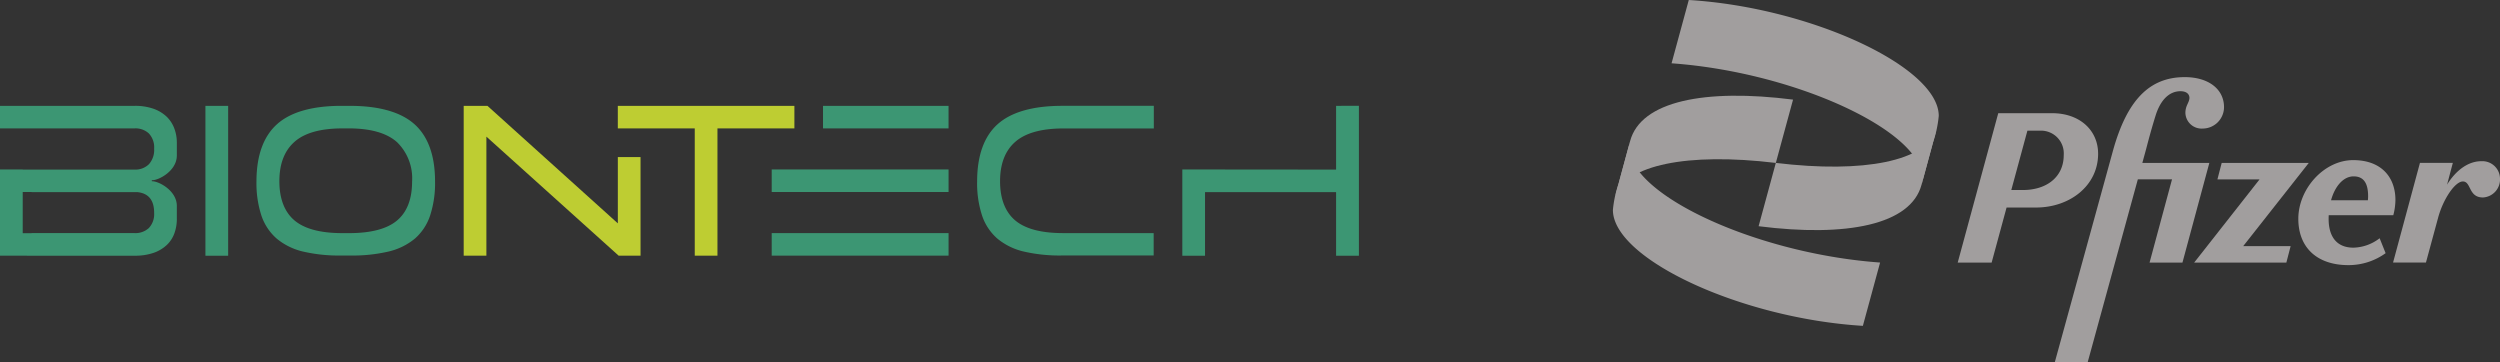 <svg xmlns="http://www.w3.org/2000/svg" xmlns:xlink="http://www.w3.org/1999/xlink" width="395.285" height="57.278" viewBox="0 0 395.285 57.278"><rect x="0" y="0" width="395.285" height="57.278" fill="#333333" stroke="none"/><defs><style>.a{fill:none;}.b{fill:#a19e9e;}.c{clip-path:url(#a);}.d{fill:#becd32;}.e{fill:#3c9673;}.f{fill:#005a64;}.g{fill:#fff;}</style><clipPath id="a"><rect class="a" width="214.862" height="24"/></clipPath></defs><g transform="translate(-144 -32)"><g transform="translate(82.202 -29.798)"><g transform="translate(316.821 61.798)"><g transform="translate(54.515 12.194)"><path class="b" d="M1495.66,174.931c-2.6.034-3.982-1.62-3.982-4.556,0-.194.006-.385.015-.574h10.21a9.768,9.768,0,0,0,.338-2.4c0-3.577-2.193-6.31-6.682-6.31-4.589,0-8.672,4.522-8.672,9.28,0,4.556,2.969,7.323,7.93,7.323a10,10,0,0,0,5.872-1.89l-.945-2.362A7.035,7.035,0,0,1,1495.66,174.931Zm-.034-11.271c1.519,0,2.295.979,2.295,3.138a5.969,5.969,0,0,1-.037.641h-5.824C1492.691,165.168,1494.045,163.66,1495.626,163.66Z" transform="translate(-1433.028 -147.968)"/><path class="b" d="M1297.882,138.394c0-3.712-2.9-6.412-7.289-6.412h-8.5l-6.412,23.622h5.365l2.363-8.706h4.656C1293.394,146.9,1297.882,143.455,1297.882,138.394ZM1286,144.13h-1.846l2.546-9.381h1.932a3.6,3.6,0,0,1,3.813,3.847C1292.449,142.106,1289.7,144.13,1286,144.13Z" transform="translate(-1275.678 -126.279)"/><path class="b" d="M1349.732,123.183l.6-2.193c.3-1.147.81-3.1,1.519-5.366.742-2.328,2.092-3.779,3.914-3.779.877,0,1.417.4,1.417,1.08-.034.742-.641,1.181-.641,2.362a2.558,2.558,0,0,0,2.7,2.464,3.392,3.392,0,0,0,3.408-3.375c0-2.868-2.464-4.758-6.209-4.758-5.5,0-9.111,3.51-11.372,11.71l-9.179,33.374h5.2l7.932-28.92h5.405l-3.551,13.161h5.2l4.252-15.759Z" transform="translate(-1320.537 -109.617)"/><path class="b" d="M1440.427,162.819h-13.768l-.675,2.6h6.664l-10.342,13.16h14.577l.675-2.6h-7.5Z" transform="translate(-1384.916 -149.252)"/><path class="b" d="M1559.58,161.757c-1.862,0-3.847,1.2-5.4,3.7l.911-3.434h-5.2l-4.252,15.759h5.2l1.923-7.086c.776-2.9,2.666-5.737,3.915-5.737,1.35,0,.844,2.531,3.172,2.531a2.851,2.851,0,0,0,2.7-2.97A2.788,2.788,0,0,0,1559.58,161.757Z" transform="translate(-1476.802 -148.461)"/></g><g transform="translate(0 0)"><path class="b" d="M1063.354,136.987c1.693-4.858,11.33-6.9,25.387-5.212l2.723-10.01c-13.911-1.766-24.067.221-25.76,6.55Z" transform="translate(-1062.981 -106.015)"/><path class="b" d="M1180.341,142.419c-1.693,4.858-11.326,6.895-25.384,5.2l-2.723,10.01c13.91,1.766,24.067-.221,25.76-6.551Z" transform="translate(-1129.197 -121.861)"/><path class="b" d="M1098.26,71.807c20.535,1.472,41.511,11.629,39.524,19.21l1.84-6.771a17.87,17.87,0,0,0,.883-4.122c0-7.728-20.24-17.149-39.524-18.326Z" transform="translate(-1088.986 -61.798)"/><path class="b" d="M1104.139,168.463c-20.535-1.472-41.511-11.629-39.524-19.21l-1.84,6.771a17.874,17.874,0,0,0-.883,4.122c0,7.728,20.24,17.149,39.523,18.327Z" transform="translate(-1061.892 -126.952)"/></g></g></g><g transform="translate(144 48.639)"><g class="c"><path class="d" d="M110.813,92.553H114.4v-23.7h-3.592Zm22.853-23.7h-1.324c-4.628,0-8.069.979-10.215,2.911s-3.246,4.97-3.246,9.052a16.441,16.441,0,0,0,.791,5.415,8.344,8.344,0,0,0,2.4,3.608,10.12,10.12,0,0,0,4.15,2.051,25.035,25.035,0,0,0,6.084.632h1.405a25.1,25.1,0,0,0,6.065-.632,10.161,10.161,0,0,0,4.162-2.045,8.353,8.353,0,0,0,2.395-3.614,16.479,16.479,0,0,0,.79-5.422c0-4.082-1.1-7.128-3.257-9.052s-5.6-2.9-10.2-2.9M141.1,86.992c-1.575,1.318-4.115,1.988-7.562,1.988h-1.078c-3.441,0-5.986-.676-7.562-2.01s-2.391-3.422-2.391-6.192.809-4.841,2.407-6.247,4.14-2.111,7.584-2.111h1.166c3.362.025,5.863.759,7.439,2.17a7.989,7.989,0,0,1,2.388,6.228c0,2.768-.8,4.847-2.392,6.173M289.586,68.855V78.938l-24.313-.022V92.553h3.589V82.5h20.723V92.553h3.608v-23.7ZM208.461,72.42h19.85V68.855h-19.85Zm27.6-.654c-2.146,1.924-3.236,4.97-3.236,9.052a16.383,16.383,0,0,0,.791,5.415,8.328,8.328,0,0,0,2.4,3.608,10.109,10.109,0,0,0,4.143,2.044,25,25,0,0,0,6.084.632h14.494V88.979H246.409c-3.441,0-5.986-.676-7.562-2.01s-2.392-3.425-2.392-6.192.813-4.841,2.411-6.234,4.14-2.111,7.584-2.111h14.315V68.855H246.287c-4.625,0-8.066.979-10.222,2.911M200.348,82.48h27.964V78.916H200.348Zm0,10.06h27.964V88.979H200.348ZM104.675,70.565a5.792,5.792,0,0,0-2.064-1.245,8.812,8.812,0,0,0-2.993-.464H78.331V72.42H99.618a3.106,3.106,0,0,1,2.25.8,3.226,3.226,0,0,1,.835,2.417,3.37,3.37,0,0,1-.829,2.452,3.043,3.043,0,0,1-2.256.847H81.923v-.022H78.331V92.553H99.618a8.9,8.9,0,0,0,3.031-.461,5.844,5.844,0,0,0,2.067-1.245A4.785,4.785,0,0,0,105.9,89.02a6.639,6.639,0,0,0,.388-2.294V84.682c0-2.395-2.81-3.9-3.895-3.9a.082.082,0,0,1-.078-.082.079.079,0,0,1,.078-.079c1.084,0,3.895-1.507,3.895-3.905V74.682a6.336,6.336,0,0,0-.406-2.269,5,5,0,0,0-1.21-1.848M102.7,85.76a3.2,3.2,0,0,1-.835,2.417,3.117,3.117,0,0,1-2.25.8H83.335V89H81.923V82.48h1.411V82.5h16.7c1.774.173,2.669,1.27,2.669,3.261" transform="translate(-78.331 -95.621)"/><path class="e" d="M211.845,72.42H224.01V92.541H227.6V72.42h12.165V68.856h-27.92Z" transform="translate(-114.16 -95.622)"/><path class="e" d="M202.91,87.438,182.295,68.856h-3.756V92.541h3.589V73.725l20.906,18.816H206.5V76.954H202.91Z" transform="translate(-105.222 -95.622)"/><rect class="e" width="3.592" height="23.698" transform="translate(32.481 0.095)"/><path class="e" d="M148.538,105.467h-1.324c-4.628,0-8.069.979-10.215,2.91s-3.245,4.97-3.245,9.052a16.44,16.44,0,0,0,.79,5.415,8.346,8.346,0,0,0,2.4,3.608,10.107,10.107,0,0,0,4.15,2.051,25.032,25.032,0,0,0,6.084.632h1.4a25.137,25.137,0,0,0,6.065-.632,10.151,10.151,0,0,0,4.162-2.044,8.338,8.338,0,0,0,2.395-3.615,16.477,16.477,0,0,0,.791-5.422c0-4.082-1.1-7.128-3.258-9.052s-5.6-2.9-10.2-2.9m7.436,18.136c-1.575,1.318-4.115,1.988-7.562,1.988h-1.077c-3.441,0-5.987-.676-7.562-2.01s-2.392-3.422-2.392-6.193.81-4.84,2.407-6.247,4.14-2.111,7.584-2.111h1.166c3.362.026,5.863.759,7.439,2.171a7.984,7.984,0,0,1,2.389,6.228c0,2.768-.8,4.847-2.392,6.174" transform="translate(-93.203 -105.372)"/><path class="e" d="M358.152,105.467v10.082l-24.312-.022v13.637h3.589V119.11h20.723v10.055h3.608v-23.7Z" transform="translate(-146.898 -105.372)"/><rect class="e" width="19.85" height="3.564" transform="translate(130.129 0.095)"/><path class="e" d="M292.73,108.377c-2.146,1.924-3.236,4.97-3.236,9.052a16.384,16.384,0,0,0,.791,5.416,8.327,8.327,0,0,0,2.4,3.608,10.116,10.116,0,0,0,4.144,2.044,25.029,25.029,0,0,0,6.084.632h14.494v-3.539H303.075c-3.441,0-5.986-.676-7.562-2.01s-2.392-3.425-2.392-6.192.813-4.841,2.41-6.235,4.14-2.11,7.584-2.11H317.43v-3.577H302.952c-4.625,0-8.066.979-10.221,2.91" transform="translate(-134.996 -105.372)"/><rect class="e" width="27.964" height="3.564" transform="translate(122.016 10.156)"/><rect class="e" width="27.964" height="3.561" transform="translate(122.016 20.219)"/><path class="e" d="M104.675,107.176a5.792,5.792,0,0,0-2.064-1.245,8.811,8.811,0,0,0-2.993-.464H78.331v3.564H99.618a3.109,3.109,0,0,1,2.25.8,3.226,3.226,0,0,1,.835,2.417,3.37,3.37,0,0,1-.829,2.452,3.043,3.043,0,0,1-2.256.847H81.923v-.022H78.331v13.637H99.618a8.9,8.9,0,0,0,3.031-.462,5.853,5.853,0,0,0,2.067-1.244,4.793,4.793,0,0,0,1.187-1.827,6.639,6.639,0,0,0,.388-2.294v-2.045c0-2.395-2.81-3.9-3.895-3.9a.082.082,0,0,1-.078-.082.079.079,0,0,1,.078-.079c1.084,0,3.895-1.507,3.895-3.905v-2.032a6.336,6.336,0,0,0-.406-2.269,5.015,5.015,0,0,0-1.21-1.848M102.7,122.371a3.2,3.2,0,0,1-.835,2.417,3.113,3.113,0,0,1-2.25.8H83.335v.019H81.923v-6.518h1.411v.019h16.7c1.774.174,2.669,1.27,2.669,3.261" transform="translate(-78.331 -105.371)"/><path class="d" d="M211.845,109.031H224.01v20.121H227.6V109.031h12.165v-3.564h-27.92Z" transform="translate(-114.16 -105.371)"/><path class="d" d="M202.91,124.049l-20.616-18.582h-3.756v23.685h3.589V110.336l20.906,18.816H206.5V113.565H202.91Z" transform="translate(-105.222 -105.371)"/><rect class="f" width="3.592" height="23.698" transform="translate(32.481 26.956)"/><path class="f" d="M148.538,142.078h-1.324c-4.628,0-8.069.979-10.215,2.91s-3.245,4.97-3.245,9.052a16.44,16.44,0,0,0,.79,5.415,8.352,8.352,0,0,0,2.4,3.609,10.114,10.114,0,0,0,4.15,2.05,25,25,0,0,0,6.084.632h1.4a25.1,25.1,0,0,0,6.065-.632,10.142,10.142,0,0,0,4.162-2.044,8.338,8.338,0,0,0,2.395-3.615,16.477,16.477,0,0,0,.791-5.422c0-4.082-1.1-7.128-3.258-9.052s-5.6-2.9-10.2-2.9m7.436,18.136c-1.575,1.318-4.115,1.988-7.562,1.988h-1.077c-3.441,0-5.987-.676-7.562-2.01s-2.392-3.422-2.392-6.193.81-4.84,2.407-6.247,4.14-2.111,7.584-2.111h1.166c3.362.026,5.863.759,7.439,2.171a7.984,7.984,0,0,1,2.389,6.228c0,2.768-.8,4.847-2.392,6.174" transform="translate(-93.203 -115.121)"/><path class="f" d="M358.152,142.077V152.16l-24.312-.022v13.637h3.589V155.721h20.723v10.054h3.608v-23.7Z" transform="translate(-146.898 -115.121)"/><rect class="f" width="19.85" height="3.564" transform="translate(130.129 26.956)"/><path class="f" d="M292.73,144.987c-2.146,1.924-3.236,4.97-3.236,9.052a16.384,16.384,0,0,0,.791,5.416,8.327,8.327,0,0,0,2.4,3.608,10.116,10.116,0,0,0,4.144,2.044,25.03,25.03,0,0,0,6.084.632h14.494V162.2H303.075c-3.441,0-5.986-.676-7.562-2.01s-2.392-3.425-2.392-6.192.813-4.841,2.41-6.235,4.14-2.11,7.584-2.11H317.43v-3.577H302.952c-4.625,0-8.066.979-10.221,2.91" transform="translate(-134.996 -115.121)"/><rect class="f" width="27.964" height="3.564" transform="translate(122.016 37.017)"/><rect class="f" width="27.964" height="3.561" transform="translate(122.016 47.081)"/><path class="f" d="M104.675,143.786a5.79,5.79,0,0,0-2.064-1.244,8.794,8.794,0,0,0-2.993-.465H78.331v3.564H99.618a3.109,3.109,0,0,1,2.25.8,3.226,3.226,0,0,1,.835,2.418,3.368,3.368,0,0,1-.829,2.451,3.043,3.043,0,0,1-2.256.847H81.923v-.021H78.331v13.637H99.618a8.885,8.885,0,0,0,3.031-.462,5.853,5.853,0,0,0,2.067-1.244,4.793,4.793,0,0,0,1.187-1.827,6.636,6.636,0,0,0,.388-2.294V157.9c0-2.395-2.81-3.9-3.895-3.9a.082.082,0,0,1-.078-.082.079.079,0,0,1,.078-.079c1.084,0,3.895-1.507,3.895-3.905V147.9a6.332,6.332,0,0,0-.406-2.268,5.012,5.012,0,0,0-1.21-1.849M102.7,158.981a3.2,3.2,0,0,1-.835,2.417,3.113,3.113,0,0,1-2.25.8H83.335v.019H81.923V155.7h1.411v.019h16.7c1.774.174,2.669,1.27,2.669,3.261" transform="translate(-78.331 -115.12)"/><path class="f" d="M211.845,145.641H224.01v20.121H227.6V145.641h12.165v-3.564h-27.92Z" transform="translate(-114.16 -115.121)"/><path class="f" d="M202.91,160.659l-20.616-18.582h-3.756v23.685h3.589V146.946l20.906,18.816H206.5V150.175H202.91Z" transform="translate(-105.222 -115.121)"/><rect class="g" width="3.592" height="23.698" transform="translate(32.481 53.818)"/><path class="g" d="M148.538,178.688h-1.324c-4.628,0-8.069.979-10.215,2.91s-3.245,4.97-3.245,9.052a16.447,16.447,0,0,0,.79,5.416,8.354,8.354,0,0,0,2.4,3.608,10.125,10.125,0,0,0,4.15,2.051,25.032,25.032,0,0,0,6.084.632h1.4a25.137,25.137,0,0,0,6.065-.632,10.153,10.153,0,0,0,4.162-2.045,8.34,8.34,0,0,0,2.395-3.614,16.481,16.481,0,0,0,.791-5.423c0-4.082-1.1-7.128-3.258-9.052s-5.6-2.9-10.2-2.9m7.436,18.136c-1.575,1.318-4.115,1.988-7.562,1.988h-1.077c-3.441,0-5.987-.676-7.562-2.01s-2.392-3.422-2.392-6.193.81-4.84,2.407-6.246,4.14-2.112,7.584-2.112h1.166c3.362.026,5.863.759,7.439,2.171a7.984,7.984,0,0,1,2.389,6.228c0,2.768-.8,4.848-2.392,6.174" transform="translate(-93.203 -124.87)"/><path class="g" d="M358.152,178.688V188.77l-24.312-.022v13.637h3.589V192.331h20.723v10.055h3.608v-23.7Z" transform="translate(-146.898 -124.87)"/><rect class="g" width="19.85" height="3.564" transform="translate(130.129 53.818)"/><path class="g" d="M292.73,181.6c-2.146,1.924-3.236,4.97-3.236,9.052a16.384,16.384,0,0,0,.791,5.416,8.331,8.331,0,0,0,2.4,3.608,10.125,10.125,0,0,0,4.144,2.044,25.029,25.029,0,0,0,6.084.632h14.494v-3.539H303.075c-3.441,0-5.986-.676-7.562-2.009s-2.392-3.425-2.392-6.193.813-4.84,2.41-6.234,4.14-2.111,7.584-2.111H317.43v-3.576H302.952c-4.625,0-8.066.979-10.221,2.91" transform="translate(-134.996 -124.87)"/><rect class="g" width="27.964" height="3.564" transform="translate(122.016 63.878)"/><rect class="g" width="27.964" height="3.561" transform="translate(122.016 73.941)"/><path class="g" d="M104.675,180.4a5.792,5.792,0,0,0-2.064-1.245,8.812,8.812,0,0,0-2.993-.464H78.331v3.564H99.618a3.109,3.109,0,0,1,2.25.8,3.229,3.229,0,0,1,.835,2.418,3.37,3.37,0,0,1-.829,2.452,3.045,3.045,0,0,1-2.256.847H81.923v-.022H78.331v13.637H99.618a8.9,8.9,0,0,0,3.031-.461,5.844,5.844,0,0,0,2.067-1.245,4.785,4.785,0,0,0,1.187-1.826,6.639,6.639,0,0,0,.388-2.294v-2.045c0-2.395-2.81-3.9-3.895-3.9a.082.082,0,0,1-.078-.082.079.079,0,0,1,.078-.079c1.084,0,3.895-1.507,3.895-3.905v-2.032a6.336,6.336,0,0,0-.406-2.269,5.015,5.015,0,0,0-1.21-1.848M102.7,195.592a3.2,3.2,0,0,1-.835,2.417,3.117,3.117,0,0,1-2.25.8H83.335v.019H81.923v-6.518h1.411v.019h16.7c1.774.173,2.669,1.27,2.669,3.261" transform="translate(-78.331 -124.87)"/><path class="g" d="M211.845,182.252H224.01v20.121H227.6V182.252h12.165v-3.564h-27.92Z" transform="translate(-114.16 -124.871)"/><path class="g" d="M202.91,197.27l-20.616-18.582h-3.756v23.685h3.589V183.557l20.906,18.816H206.5V186.786H202.91Z" transform="translate(-105.222 -124.87)"/><rect width="3.592" height="23.698" transform="translate(32.481 80.646)"/><path d="M148.538,215.255h-1.324c-4.628,0-8.069.979-10.215,2.91s-3.245,4.97-3.245,9.052a16.44,16.44,0,0,0,.79,5.415,8.346,8.346,0,0,0,2.4,3.608,10.106,10.106,0,0,0,4.15,2.051,25.032,25.032,0,0,0,6.084.632h1.4a25.137,25.137,0,0,0,6.065-.632,10.151,10.151,0,0,0,4.162-2.044,8.338,8.338,0,0,0,2.395-3.615,16.477,16.477,0,0,0,.791-5.422c0-4.082-1.1-7.128-3.258-9.052s-5.6-2.9-10.2-2.9m7.436,18.136c-1.575,1.318-4.115,1.988-7.562,1.988h-1.077c-3.441,0-5.987-.676-7.562-2.01s-2.392-3.422-2.392-6.193.81-4.84,2.407-6.247,4.14-2.111,7.584-2.111h1.166c3.362.026,5.863.759,7.439,2.171a7.984,7.984,0,0,1,2.389,6.228c0,2.768-.8,4.847-2.392,6.174" transform="translate(-93.203 -134.608)"/><path d="M358.152,215.254v10.082l-24.312-.022v13.637h3.589V228.9h20.723v10.054h3.608v-23.7Z" transform="translate(-146.898 -134.608)"/><rect width="19.85" height="3.564" transform="translate(130.129 80.646)"/><path d="M292.73,218.164c-2.146,1.924-3.236,4.97-3.236,9.052a16.377,16.377,0,0,0,.791,5.415,8.325,8.325,0,0,0,2.4,3.609,10.125,10.125,0,0,0,4.144,2.044,24.993,24.993,0,0,0,6.084.632h14.494v-3.539H303.075c-3.441,0-5.986-.676-7.562-2.01s-2.392-3.425-2.392-6.193.813-4.84,2.41-6.234,4.14-2.11,7.584-2.11H317.43v-3.577H302.952c-4.625,0-8.066.979-10.221,2.91" transform="translate(-134.996 -134.608)"/><rect width="27.964" height="3.564" transform="translate(122.016 90.706)"/><rect width="27.964" height="3.561" transform="translate(122.016 100.771)"/><path d="M104.675,216.963a5.791,5.791,0,0,0-2.064-1.245,8.794,8.794,0,0,0-2.993-.464H78.331v3.564H99.618a3.106,3.106,0,0,1,2.25.8,3.226,3.226,0,0,1,.835,2.417,3.37,3.37,0,0,1-.829,2.452,3.045,3.045,0,0,1-2.256.847H81.923v-.022H78.331v13.637H99.618a8.9,8.9,0,0,0,3.031-.462,5.844,5.844,0,0,0,2.067-1.245,4.785,4.785,0,0,0,1.187-1.826,6.639,6.639,0,0,0,.388-2.294V231.08c0-2.395-2.81-3.9-3.895-3.9a.082.082,0,0,1-.078-.082.079.079,0,0,1,.078-.079c1.084,0,3.895-1.507,3.895-3.905V221.08a6.336,6.336,0,0,0-.406-2.269,5.015,5.015,0,0,0-1.21-1.848M102.7,232.158a3.2,3.2,0,0,1-.835,2.417,3.117,3.117,0,0,1-2.25.8H83.335v.019H81.923v-6.518h1.411v.019h16.7c1.774.173,2.669,1.27,2.669,3.261" transform="translate(-78.331 -134.607)"/><path d="M211.845,218.818H224.01v20.121H227.6V218.818h12.165v-3.564h-27.92Z" transform="translate(-114.16 -134.608)"/><path d="M202.91,233.836l-20.616-18.582h-3.756v23.685h3.589V220.123l20.906,18.816H206.5V223.352H202.91Z" transform="translate(-105.222 -134.608)"/></g></g></g></svg>